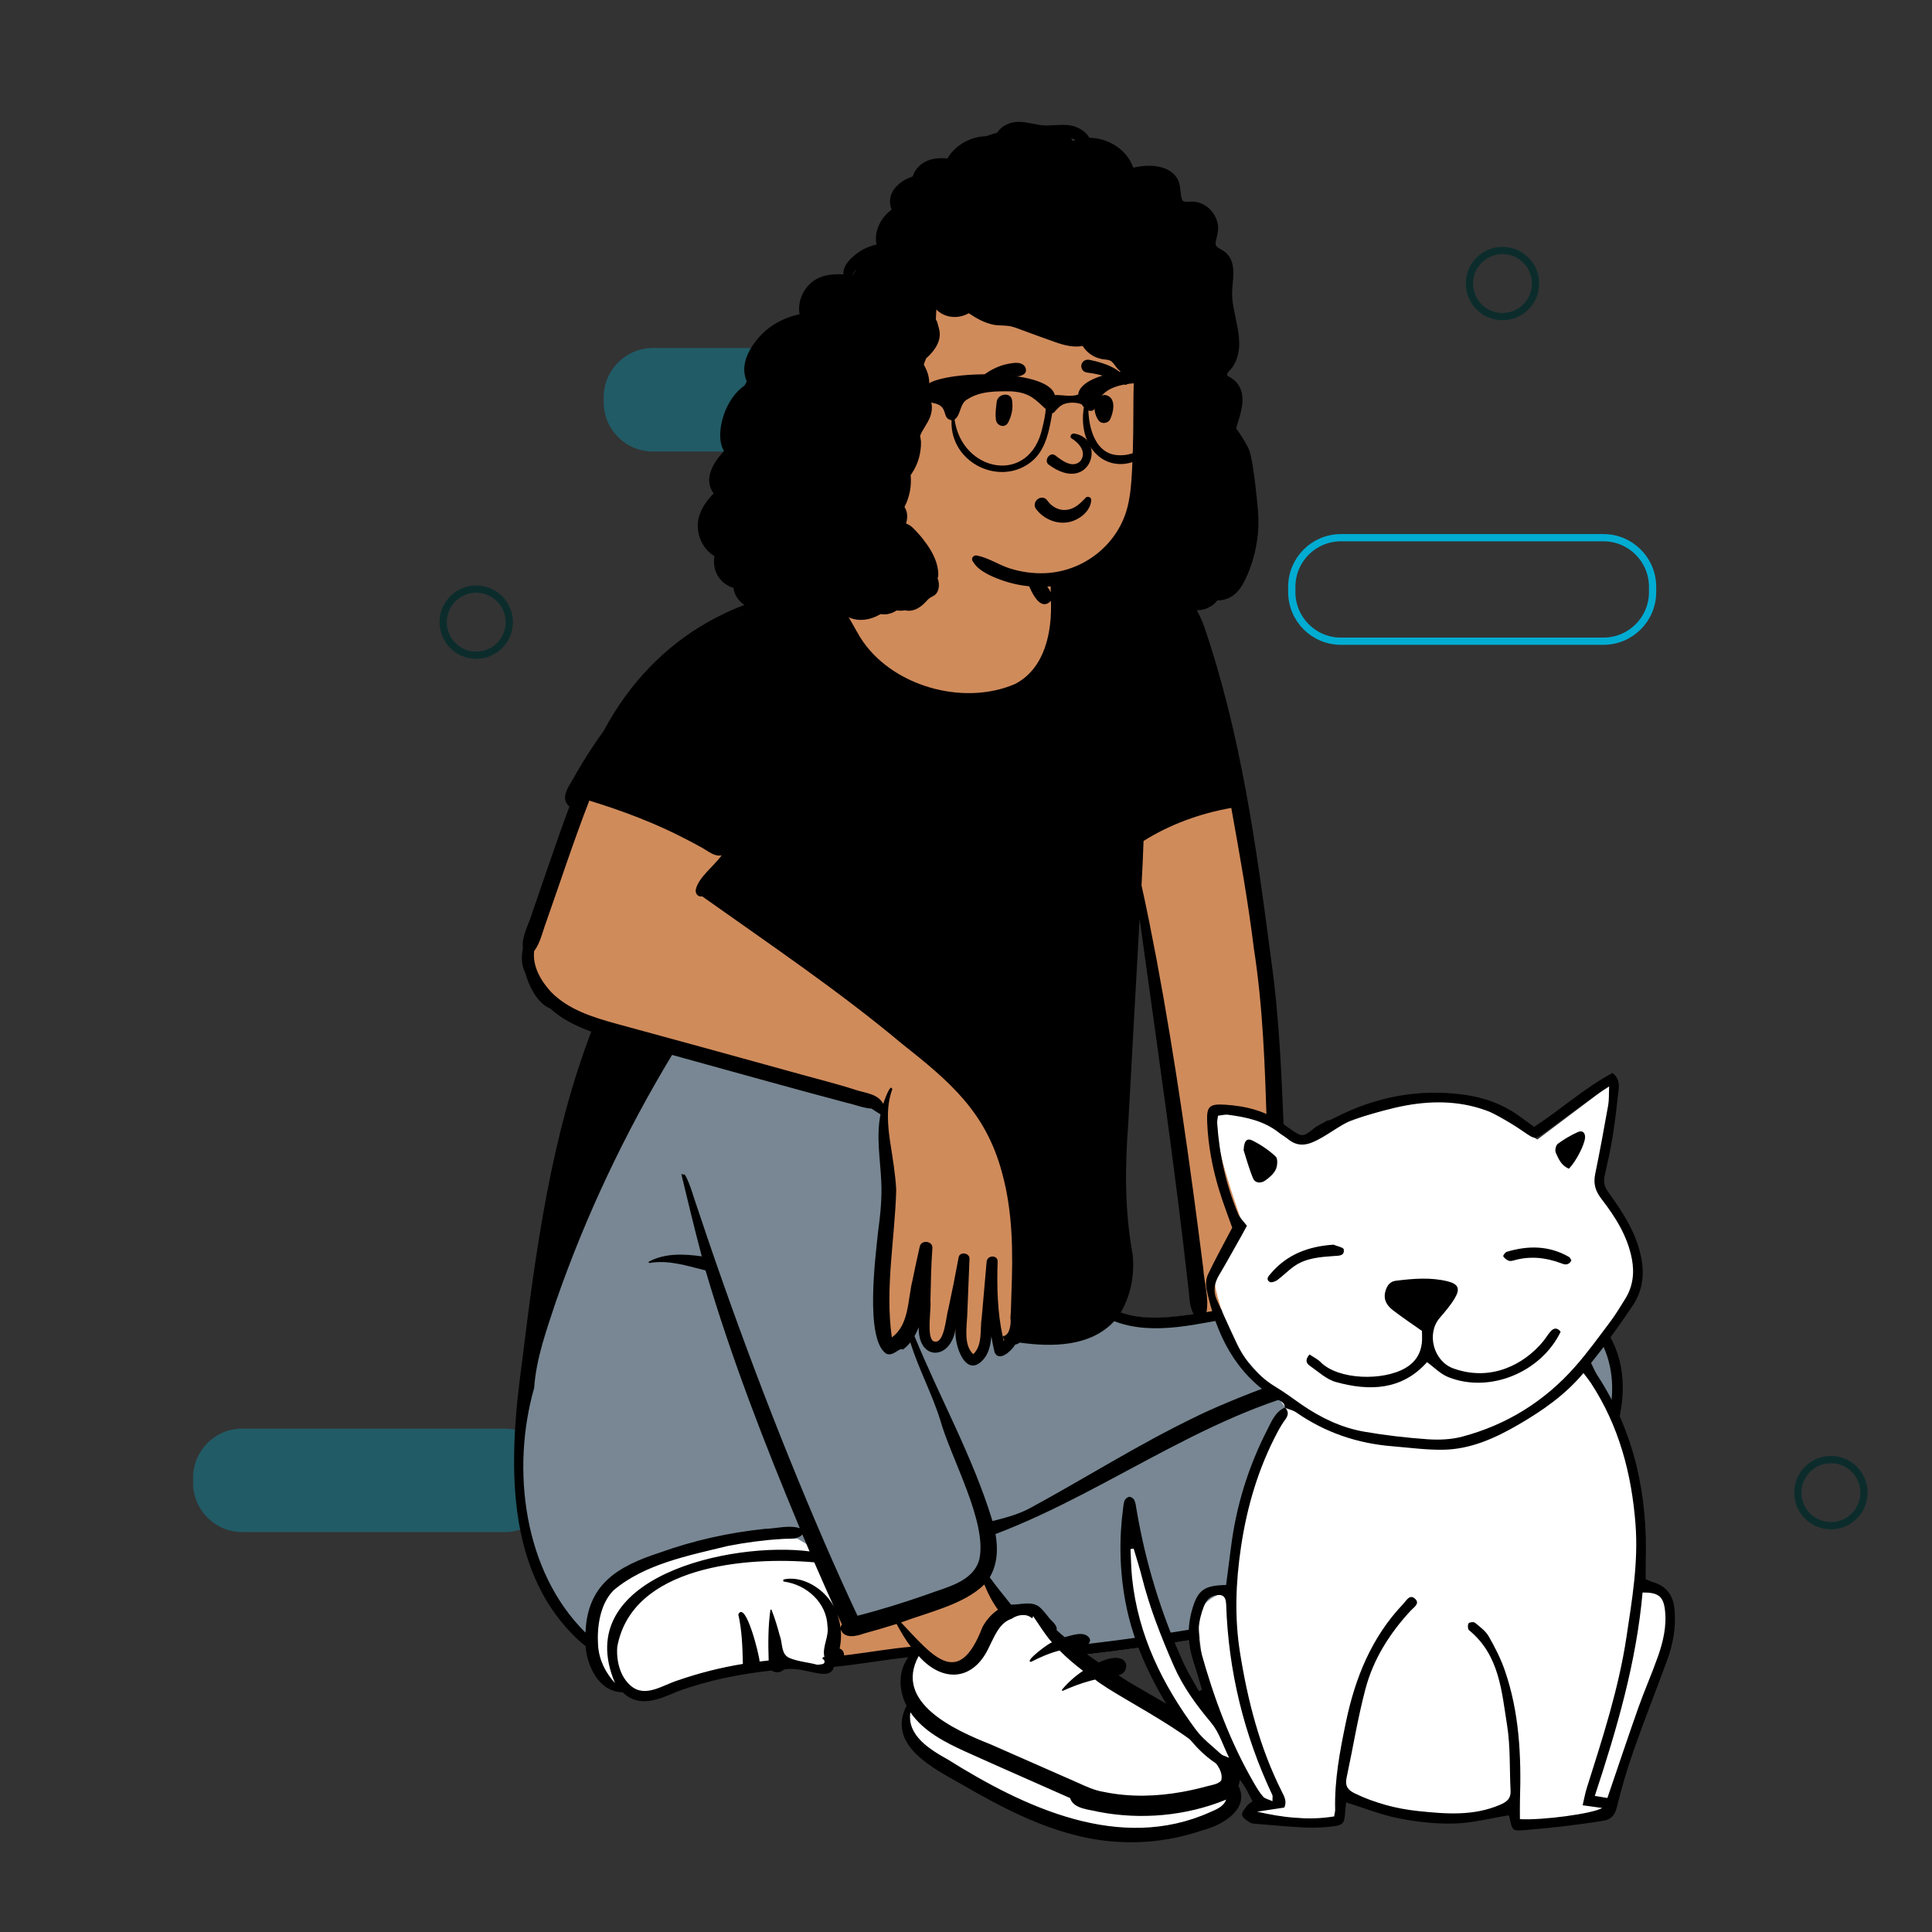 <?xml version="1.0" encoding="utf-8"?>
<!-- Generator: Adobe Illustrator 26.0.1, SVG Export Plug-In . SVG Version: 6.00 Build 0)  -->
<svg version="1.1" id="Source" xmlns="http://www.w3.org/2000/svg" xmlns:xlink="http://www.w3.org/1999/xlink" x="0px" y="0px"
	 width="800px" height="800px" viewBox="0 0 800 800" style="enable-background:new 0 0 800 800;" xml:space="preserve">
<rect x="0" y="0" width="800" height="800" fill="#333333" stroke="none"/>
<style type="text/css">
	.st0{fill:#C3E4EF;}
	.st1{fill:#215B66;}
	.st2{fill:none;stroke:#00ACD2;stroke-width:3;stroke-miterlimit:10;}
	.st3{fill:none;stroke:#0C2C2C;stroke-width:3;stroke-linecap:round;stroke-linejoin:round;stroke-miterlimit:10;}
	.st4{fill-rule:evenodd;clip-rule:evenodd;fill:#FFFFFF;}
	.st5{fill-rule:evenodd;clip-rule:evenodd;}
	.st6{fill:none;stroke:#215B66;stroke-width:3;stroke-miterlimit:10;}
	.st7{fill:#00ACD2;}
	.st8{fill:#FBE2D5;}
	.st9{opacity:0.6;fill:#F9C0A9;}
	.st10{fill:none;stroke:#0C2C2C;stroke-width:6;stroke-linecap:round;stroke-linejoin:round;stroke-miterlimit:10;}
	.st11{fill:#EDB98A;}
	.st12{fill:#294D5B;}
	.st13{opacity:0.5;fill:#34B26A;}
	.st14{fill:#EF8451;}
	.st15{fill:#347462;}
	.st16{fill:none;stroke:#784229;stroke-width:4;stroke-linecap:round;stroke-linejoin:round;stroke-miterlimit:10;}
	.st17{fill:#0C2C2C;}
	.st18{fill:none;stroke:#0C2C2C;stroke-width:4;stroke-linecap:round;stroke-linejoin:round;stroke-miterlimit:10;}
	.st19{fill:#FFFFFF;}
	.st20{fill:#F9CEB9;}
	.st21{fill:#E78F78;}
	.st22{fill:#E7AF9D;}
	.st23{fill:#FDEEE6;}
	.st24{fill:#A67548;}
	.st25{fill:none;stroke:#AEC7C0;stroke-width:4;stroke-linecap:round;stroke-linejoin:round;stroke-miterlimit:10;}
	.st26{fill:#FBCEB9;}
	.st27{fill:#FFFFFF;stroke:#0C2C2C;stroke-width:3;stroke-linecap:round;stroke-linejoin:round;stroke-miterlimit:10;}
	.st28{fill:#34B26A;stroke:#0C2C2C;stroke-width:3;stroke-linecap:round;stroke-linejoin:round;stroke-miterlimit:10;}
	.st29{clip-path:url(#SVGID_00000179603632096491361400000003261678856595760286_);}
	.st30{fill:#FFFFFF;stroke:#0C2C2C;stroke-width:4;stroke-linecap:round;stroke-linejoin:round;stroke-miterlimit:10;}
	
		.st31{clip-path:url(#SVGID_00000179603632096491361400000003261678856595760286_);fill:#FFFFFF;stroke:#0C2C2C;stroke-width:4;stroke-linecap:round;stroke-linejoin:round;stroke-miterlimit:10;}
	.st32{opacity:0.5;fill:#E7AF9D;}
	.st33{fill:none;stroke:#E0E8E2;stroke-miterlimit:10;}
	.st34{fill:#E0E8E2;}
	.st35{fill:#34B26A;}
	.st36{fill:none;stroke:#788793;stroke-width:3;stroke-miterlimit:10;}
	.st37{fill-rule:evenodd;clip-rule:evenodd;fill:#D08B5B;}
	.st38{fill-rule:evenodd;clip-rule:evenodd;fill:#294D5B;}
	.st39{fill-rule:evenodd;clip-rule:evenodd;fill:#C3E4EF;}
	.st40{fill-rule:evenodd;clip-rule:evenodd;fill:#EDB98A;}
	.st41{fill-rule:evenodd;clip-rule:evenodd;fill:#00ACD2;}
	.st42{fill-rule:evenodd;clip-rule:evenodd;fill:#ECDCBF;}
	.st43{fill-rule:evenodd;clip-rule:evenodd;fill:#4F66AF;}
	.st44{fill-rule:evenodd;clip-rule:evenodd;fill:#788793;}
	.st45{fill-rule:evenodd;clip-rule:evenodd;fill:#AE5D29;}
	.st46{fill-rule:evenodd;clip-rule:evenodd;fill:#215B66;}
	.st47{fill-rule:evenodd;clip-rule:evenodd;fill:#E0E8E2;}
	.st48{fill:#788793;}
	.st49{fill:#D8D8D8;stroke:#0C2C2C;stroke-width:4;stroke-linecap:round;stroke-linejoin:round;stroke-miterlimit:10;}
	.st50{fill:#D8D8D8;}
	.st51{fill:none;stroke:#FFFFFF;stroke-width:4;stroke-linecap:round;stroke-linejoin:round;stroke-miterlimit:10;}
	.st52{fill-rule:evenodd;clip-rule:evenodd;fill:#D8D8D8;}
	.st53{fill:#D8D8D8;stroke:#D8D8D8;stroke-width:3;stroke-linecap:round;stroke-linejoin:round;stroke-miterlimit:10;}
	.st54{fill:#0C2C2C;stroke:#0C2C2C;stroke-width:4;stroke-linecap:round;stroke-linejoin:round;stroke-miterlimit:10;}
	.st55{fill:#EF8451;stroke:#EF8451;stroke-width:3;stroke-linecap:round;stroke-linejoin:round;stroke-miterlimit:10;}
	.st56{fill:none;stroke:#34B26A;stroke-width:3;stroke-linecap:round;stroke-linejoin:round;stroke-miterlimit:10;}
	.st57{fill:none;stroke:#FFFFFF;stroke-width:3;stroke-linecap:round;stroke-linejoin:round;stroke-miterlimit:10;}
</style>
<g>
	<path class="st1" d="M209,634.41H100.3c-11.24,0-20.35-9.11-20.35-20.35v-2.16c0-11.24,9.11-20.35,20.35-20.35H209
		c11.24,0,20.35,9.11,20.35,20.35v2.16C229.36,625.29,220.25,634.41,209,634.41z"/>
	<path class="st1" d="M379.03,186.96h-108.7c-11.24,0-20.35-9.11-20.35-20.35v-2.16c0-11.24,9.11-20.35,20.35-20.35h108.7
		c11.24,0,20.35,9.11,20.35,20.35v2.16C399.38,177.85,390.27,186.96,379.03,186.96z"/>
	<path class="st2" d="M663.95,265.51h-108.7c-11.24,0-20.35-9.11-20.35-20.35V243c0-11.24,9.11-20.35,20.35-20.35h108.7
		c11.24,0,20.35,9.11,20.35,20.35v2.16C684.31,256.4,675.19,265.51,663.95,265.51z"/>
	<circle class="st3" cx="197.19" cy="257.62" r="13.69"/>
	<circle class="st3" cx="622.15" cy="117.41" r="13.69"/>
	<circle class="st3" cx="758.14" cy="618.07" r="13.69"/>
</g>
<g id="Master_x2F_Character_x2F_Sitting_00000113344864895836860010000015868010013441076412_">
	<g id="Sitting_00000176035723480305459960000018133100516853458590_" transform="translate(-81, 637) scale(1 1)">
		<g id="Sitting_x2F_One_Leg_Up_1_00000015344959768190892520000017115145697988619160_">
			<path id="Skin_00000007402954414798293390000011304304520488492191_" class="st37" d="M547.93-119.23
				c0.79,8.22-0.82,16.07-4.66,22.7l-1.25,2.16l2.38,0.83c4.32,1.51,9.13,2.25,14.7,2.25c5.73,0,11.69-0.8,16.48-1.44l3.07-0.41
				l-1.51-2.66c-1.21-2.14-1.44-4.73-1.67-7.48c-0.06-0.74-0.13-1.5-0.22-2.25c-4.54-40.55-10.27-81.63-15.82-121.36
				c-1.46-10.45-2.97-21.26-4.43-31.9l-4.2,0.16c-1.13,19.68-2.23,39.7-3.29,59.05c-0.47,8.51-0.93,17.02-1.4,25.53
				C544.43-152.53,545.01-135.11,547.93-119.23 M549.64,123.94c-6.17,0-12.35-0.64-18.36-1.91c-18.83-3.95-35.94-13.28-50.5-21.71
				c-0.74-0.42-1.5-0.84-2.27-1.28c-5.7-3.19-12.79-7.16-17.24-12c-4.88-5.31-5.72-10.6-2.64-16.65l0.49-0.96l-0.51-0.95
				c-3.18-5.93-2.95-13.26,0.58-17.83l2.96-3.84l-4.87,0.52c-4.91,0.52-9.86,1.23-14.64,1.91c-5.31,0.76-10.8,1.54-16.21,2.06
				l-1.5,0.15l-0.35,1.45c-0.19,0.81-0.43,1.3-2.1,1.3c-1.45,0-3.39-0.42-5.45-0.87c-2.55-0.56-5.45-1.19-8.24-1.19
				c-1.23,0-2.33,0.12-3.38,0.36l-0.61,0.14l-0.43,0.44c-0.28,0.28-0.75,0.46-1.23,0.46c-0.36,0-0.7-0.1-0.93-0.28l-0.68-0.53
				l-0.87,0.09c-15.07,1.66-28.07,4.56-39.73,8.88l-0.05,0.02l-0.25,0.11c-4.22,1.82-8.58,3.7-12.55,3.7c-2.9,0-5.26-0.99-7.42-3.11
				l-0.61-0.6l-0.86-0.01c-8.73-0.08-12.72-10.26-13.27-17.09l-0.07-0.86l-0.67-0.56c-15.22-12.77-24.2-30.31-27.46-53.62
				c-2.97-21.23-0.69-43.62,1.93-62.72c6.07-49.49,12.41-93.86,28.5-135.94l0.75-1.97l-2-0.72c-6.95-2.5-12.27-5.48-16.25-9.11
				l-0.28-0.25l-0.35-0.14c-5.7-2.34-8.5-10.99-9.22-13.59l-0.06-0.21l-0.1-0.19c-1.16-2.23-1.43-5.34-0.74-8.52l0.07-0.34
				l-0.04-0.35c-0.38-3.02,0.87-6.18,2.19-9.52c0.6-1.53,1.23-3.11,1.68-4.68c1.57-4.49,3.13-9.07,4.64-13.49
				c3.4-9.92,6.91-20.19,10.65-30.17l0.51-1.37l-1.13-0.94c-1.92-1.61-1.28-3.5,1.49-8.02c0.66-1.07,1.28-2.08,1.75-3.07
				c3.56-6.14,7.37-12.04,11.33-17.53l0.08-0.11l0.07-0.12c20.33-37.97,56.4-58.88,101.55-58.88l0.92,0l0.51-0.31
				c8.46-5.09,14.5-13.82,18.47-26.69l0.13-0.41l-0.05-0.43c-0.14-1.19-0.28-2.74-0.23-4.25c0.13-3.82,1.63-7.23,4.11-9.36
				c4.71-4.03,11.86-4.37,18.79-4.37h0.99c8.85,0.03,15.1,1.56,19.66,4.84c5.3,3.8,8.24,9.95,8.96,18.77
				c0.22,2.64,0.21,5.38,0.2,8.03l0,0.74l0.09,0.29c0.64,2.1,1.38,4.11,2.21,5.99l0.86,1.93l1.95-0.87
				c1.26-0.56,2.86-0.85,4.89-0.89c0.58-0.01,1.16-0.02,1.73-0.02c4.71,0,9.75,0.43,14.62,0.85c3.67,0.31,7.47,0.64,11.14,0.78
				l0.05,0c0,0,0.51,0,0.73,0c8.93,0,15.4,1.4,20.37,4.42c5.35,3.25,9.2,8.46,12.1,16.4c15.6,45.51,22.01,94.53,27.67,137.78
				c3.21,22.62,4.18,45.8,5.13,68.23c1,23.67,2.03,48.14,5.67,72.06l0.29,1.89l1.94-0.13c8.52-0.55,17.74-1.74,27.49-2.99
				c14.82-1.91,30.14-3.88,44.95-3.88c20.71,0,36.42,4.08,48,12.46c8.08,7.61,12.26,17.92,12.08,29.81
				c-0.24,16.8-9.13,35.38-22.64,47.33l-0.05,0.05c-17.08,16.14-48.26,30.13-92.66,41.6c-40.84,10.54-83.08,16.27-104.62,18.75
				l-5.33,0.61l4.33,3.13c1.75,1.27,3.35,2.38,4.89,3.41l0.99,0.66l1.09-0.5c3.1-1.42,5.06-1.72,6.17-1.72
				c0.98,0,2.16,0.21,2.23,1.23c0.04,0.66-0.43,1.65-1.43,1.78l-5.3,0.66l4.33,3.09c2.89,2.06,7.2,4.55,12.2,7.42
				c16.34,9.41,41.03,23.64,36.78,36.13l-0.28,0.82l0.39,0.77c1.14,2.24,1.24,4.31,0.3,6.35c-2.02,4.36-8.32,7.67-13.68,9.02
				l-0.09,0.02l-0.09,0.03C569.4,122.29,559.61,123.94,549.64,123.94"/>
			<path id="Shoes_00000156586483976217022180000016270406383022904508_" class="st4" d="M507.57,30.12
				c0.17-0.26,0.31-0.62,0.39-0.94c1.13,1.61,19.21,17.45,37.09,30.9c16.61,12.49,35.66,21.93,43.05,32.34
				c2.81,3.96,4.24,15.56,3.7,17.51c-0.81,1.02-5.64,3.82-14.5,8.41c-3,0.81-27.11,7.35-37.82,5.13
				c-3.94-0.6-32.35-9.69-35.94-11.32l-30.53-17.71c-0.67-0.29-1.33-0.58-1.99-0.87l-0.89-0.36c-6.81-2.73-15.49-8.5-13.72-16.82
				c2.09-8.56-1.66-10.44-0.8-16.08c0.74-4.88,2.37-9.85,4.96-14.59c10.02,11.27,22.74,10.29,29.14-3.72l0.15-0.29l0.14-0.29
				c2.09-4.18,4.08-9.49,9.04-11.13C501.79,28.44,505.29,28.05,507.57,30.12z M416.01-1.32l0.62,1.42
				c3.01,6.9,9.41,21.22,11.96,26.88c-0.57-1.05-1.21-2.05-1.94-3c-2.13-2.77,0.37,5.61,0.39,14.36c0.02,8.12-2.49,16.55-3.07,16.69
				c-0.71,0.17-10.62-4.7-19.92-3.22c-7.5,1.19-18.88,2.54-30.18,5.63c-9.19,2.51-18.32,6.76-25.29,8.21
				c-5.66,1.17-6.77-4.96-10.47-4.58c-3.33,0.34-3.87,0.26-4.69-0.43c-4.63-3.83-9-18.94-8.56-24.62
				C328.69,5.9,387.96-3.8,416.01-1.32z"/>
			<path id="Pants_00000134248813794574434310000017075413939877660304_" class="st44" d="M357.74-201.58l1.93,0.53l85.34,23.88
				c0.55,0.36,0.95,0.62,1.34,0.85l0.28,0.17l1.62,0.96l-0.38,1.84c-0.84,4.14-0.97,8.4-0.59,14.34l0.02,0.33l0.05,0.67l0.07,0.92
				l0.02,0.31l0.46,5.67l0.09,1.14c0.07,0.92,0.12,1.69,0.16,2.49l0.01,0.19l0.07,1.3l0.02,0.56c0.23,5.67-0.17,11.2-1.2,19.21
				l-0.05,0.4l-0.15,1.11l-0.1,0.97l-0.43,3.97l-0.15,1.42c-0.97,9.36-1.45,16.71-1.32,23.56l0.01,0.34
				c0.19,8.99,1.57,15.08,3.86,17.17l0.07,0.06l0.06,0.05l0.01,0c0.23,0.01,0.6-0.13,1.31-0.56l0.3-0.19
				c0.19-0.12,0.54-0.34,0.7-0.44l0.18-0.11c0.33-0.2,0.62-0.35,0.93-0.48c0.47-0.2,0.95-0.33,1.43-0.37l0.14-0.01l0.02,0l0.13-0.11
				c0.43-0.39,0.84-0.81,1.22-1.27l0.16-0.2l0.14-0.18l0.92-1.22l0.63-1.09c0.48-0.83,0.92-1.72,1.31-2.65l0.14-0.35l0.13-0.32
				l5.47-14.18l-0.38,15.19c-0.13,5.16,1.8,7.83,4.18,7.86c2.5,0.03,5.06-2.72,5.8-7.6l0.02-0.17l5.23,0.66
				c-0.34,3.06,0.75,7.89,2.5,10.62c0.76,1.18,1.48,1.74,1.99,1.78c0.62,0.05,1.59-0.53,2.9-2.21l0,0l-0.03,0.03l0.06-0.08
				c1.14-1.63,1.77-3.82,2.1-6.93l0.02-0.22l0.02-0.22l1.83-19.28l3.39,19.06c0.33,1.87,0.71,3.75,1.12,5.63l0.08,0.35l0.06-0.02
				c0.12-0.05,0.28-0.12,0.47-0.23l0.08-0.05l0.08-0.05c1.13-0.69,2.47-2.08,3-2.98l0.05-0.09l0.61-1.1l1.24-0.22
				c0.22-0.04,0.45-0.14,0.61-0.26l0.06-0.04l0.89-0.73l1.14,0.16c16.61,2.31,28.85,0.36,36.63-7.79l0.23-0.25l1.21-1.31l1.66,0.64
				c7.4,2.84,106.78-9.69,115.07-10.46l1.84-0.17l1.54-0.14c13.01-1.14,24.72-0.97,35.97-0.84l0.72,0.01l1.01,0.06l0.93,0.06
				c9.45,0.63,16.91,1.78,23.67,4c8.47,2.78,15.16,7.1,19.9,13.37l0.21,0.28l0.23,0.35c6.21,9.59,8.09,21.17,5.93,33.28
				c-1.96,10.97-7.18,21.9-14.48,30.69l-0.23,0.28l-0.42,0.53c-15.46,19.06-47.28,34.39-91.49,46.58l-1.34,0.37l-1.38,0.37
				c-32.76,8.84-69.56,15.32-105.6,19.67l-1.13,0.14l-2.23,0.26l-7.44,0.87l4.73-4.82l-0.02-0.01c-0.33-0.11-3.03,0.37-8.1,1.42
				l-1.63-1.35c-0.93-0.78-1.63-1.38-2.3-1.98l-0.31-0.28l-1.25-1.15l0.23-1.41c0-0.02-0.01-0.06-0.06-0.15l-0.02-0.04
				c-3.67-4.29-5.65-6.56-5.93-6.81l-0.07-0.06l-0.1-0.09l-0.04-0.03c-0.66-0.49-4.45-0.62-11.37-0.38
				c-4.77-8.1-7.47-12.57-8.09-13.43l-0.23-0.31l-2.34-0.02l0.89-1.49c1.29-2.17,2.09-4.61,2.42-7.29l0.03-0.28l0.02-0.18l-0.15,0.1
				c-0.99,0.67-1.57,1.34-1.77,1.98l-0.02,0.08l-0.01,0.06l-0.01,0.07l-0.08,0.28c-1.08,3.8-3.37,6.78-6.73,9.14
				c-2.38,1.67-36.53,13.58-44.98,15.73l-0.59,0.15l-2.11,0.53l-1.51-3.21c-2.32-4.97-5.33-11.6-9.03-19.91l-1.82-4.1l-1.87-4.23
				l-8.9-5.22l-6.11,0.1c-1.29,0.02-2.48,0.04-3.57,0.07l-0.53,0.01l-3.37,0.07l-0.61,0.06c-14.1,1.51-27.83,4.57-40.85,9.14
				l-0.66,0.23l-0.69,0.25l-0.37,0.12l-0.65,0.22c-9.2,3.05-15.34,6.17-19.74,10.31c-5.12,4.81-7.84,11.09-8.21,19.81l-0.01,0.28
				l-0.21,6.01l-4.28-4.22c-12.73-12.58-21.07-29.65-24.63-49.1c-3.27-17.86-2.32-37.03,2.52-54.29l0.07-0.26l0.01-0.17
				c0.36-4.83,1.24-9.76,2.62-15.16l0.13-0.51l0.13-0.51c0.99-3.75,1.97-6.96,3.74-12.31l0.2-0.59l2.34-7.03
				c12.15-34.97,28.17-69.02,47.7-101.53l0.59-0.98L357.74-201.58z"/>
			<path id="Ink_00000034805092530935794410000005826784231585383324_" class="st5" d="M531.71,43.68c0.64-0.66,0.91-1.51,0.31-2.52
				c-2.33-2.97-7.15-0.94-10.15-0.25c-1.13-0.94-2.26-1.89-3.34-2.89c0.38-2.34-2.43-3.89-3.59-5.69c-1.13-1.33-2.2-2.83-3.56-3.95
				c-3.31-2.58-7.9-0.84-11.74-0.95c-2.96-3.76-6.01-7.41-8.82-11.3c3.24-5.45,3.47-11.84,2.4-17.91
				c49.76-18.88,92.83-54.63,146.64-62.89c1.85-0.31,2.89-2.56,2.43-4.21c-3.75-8.96-57.7,14.16-65.76,18.34
				c-23.78,11.39-46.06,25.58-69.17,38.11c-4.82,2.56-10.12,3.94-15.39,5.27c-8.1-26.58-21.8-50.95-32.3-76.57
				c0.68-1.18,1.26-2.42,1.76-3.7c-0.35,14.09,13.36,13.9,15.25,0.53c-0.78,6.97,4.49,21.9,12.1,12.1c1.78-2.46,2.42-5.61,2.72-8.79
				c0.39,2.2,0.83,4.38,1.33,6.56c1.95,4.32,7.28-0.93,8.52-3.18c0.71-0.13,1.38-0.45,1.87-0.85c13.45,1.87,29.29,1.76,39.16-8.86
				c16.74,6.42,35.27,0.67,52.2-1.9c34.45-3.96,69.04-10,103.8-9.54c15.52,0.9,33.83,3.41,43.64,16.65
				c12.59,19.09,5.47,44.87-8.42,61.39C700.18,18.98,585.49,37.38,531.71,43.68 M532.65,58.92c0.61-0.16,1.22-0.31,1.83-0.45
				c9.75,8.12,55.68,29.2,52.19,41.8c-1.23,1.57-4.19,1.92-6.06,2.43c-3.25,0.88-6.54,1.64-9.86,2.25
				c-10.72,1.95-21.83,2.29-32.54,0.07c-3.94-0.6-7.5-2.28-11.09-3.91c-11.6-5.1-24.37-10.74-35.91-15.8
				c-14.66-5.81-40.37-17.27-29.8-36.59c10.02,11.27,22.74,10.29,29.14-3.72c2.21-4.25,4.14-9.98,9.33-11.7
				c2.74-1.85,6.24-2.24,8.52-0.17c0.17-0.26,0.31-0.62,0.39-0.94c2.58,3.67,4.8,7.53,7.82,10.89c-1.04,0.06-11.84,8.05-8.65,8.05
				c3.83-1.98,7.65-3.62,11.79-4.69c3,3.02,6.3,5.83,9.72,8.42c-3.32,2.19-6.3,4.88-8.7,7.79c-0.21,0.26,0.05,0.59,0.36,0.45
				C524.87,61.44,528.7,59.98,532.65,58.92 M582.09,113.37c-37.3,16.76-76.8-1.9-108.61-21.79c-7.34-4.1-17-9.91-15.51-19.56
				c5.41,7.91,14.32,12.42,22.88,16.32c14.38,6.5,28.85,12.79,43.26,19.21c1.36,4.52,7.87,4.69,11.8,5.69
				c17.51,3.4,36.33,1.71,52.81-5.06C587.77,111,584.65,112.29,582.09,113.37 M433.26,48.13c-0.92,0.12-1.84,0.22-2.76,0.33
				c0.1-1.22-0.64-2.44-1.82-2.82c0.53-2.59,0.73-5.26,0.44-7.88c1.54,3.98,6.52,2.77,9.68,1.63c4.51-1.23,9-2.55,13.46-3.95
				c1.76,3.27,3.62,6.49,5.91,9.45C449.82,45.62,441.56,47.09,433.26,48.13 M429.59,35.6c-0.22,0.47-0.54,0.96-0.55,1.53
				c-0.23-1.94-0.66-3.85-1.33-5.68C428.34,32.83,428.96,34.22,429.59,35.6 M424.32,25.22c-4.1-5.35-11.68-9.72-18.69-8.23
				c-0.45,0.1-0.46,0.82,0,0.91c9.41,1.28,17.68,8.75,18.01,18.4c0.74,4.37-2.3,8.66-1.27,12.85c-0.2,0.01-0.41,0.02-0.61,0.04
				c-0.07,0.28-0.14,0.53-0.23,0.75c1.02,0.17,1.32,1.81,0.12,2.1c-0.71,0.17-1.45,0.26-2.21,0.3c-3.84-1.04-7.89-1.28-11.56-2.81
				c-3.63-1.6-2.72-6.11-4-9.24c-0.94-3.6-2.02-7.19-3.38-10.64c-0.1-0.28-0.47-0.21-0.51,0.07c-0.96,6.89-0.93,13.9-0.7,20.85
				c-1.26,0.13-2.51,0.27-3.77,0.43c0.08-1.94-5.74-25.59-8.81-19.52c1.54,6.67,1.73,13.64,1.9,20.51
				c-9.11,1.5-18.08,3.74-26.82,6.78c-6.15,1.86-13.47,7.38-19.45,2.39c-4.63-3.83-6.18-10.5-5.75-16.18
				c6.02-33.61,53.53-37.53,81.58-35.05c2.65,6.11,5.35,12.21,8.08,18.28C425.7,27.17,425.05,26.17,424.32,25.22 M328.65,44.33
				c-0.51-7.63,0.77-17.13,6.42-22.82c12.94-10.94,31.06-14.38,47.23-18.34c7.53-1.49,15.17-2.47,22.83-2.97
				c2.72-0.21,6.17,0.4,8.1-1.82c0.99,2.34,1.99,4.68,2.99,7.02c-32.19-4.22-99.35,10.43-80.55,54.53
				C331.7,55.62,329.06,50.36,328.65,44.33 M488.59,19.1c1.48,3.7,3.29,7.23,5.66,10.45c-2.69,1.76-4.89,4.36-6.43,7.16
				c-9.92,25.96-20.53,12.05-33.71-1.88C465.26,30.62,480.03,27.47,488.59,19.1 M323.45,39.05c-25.8-25.49-30.81-67.94-21.27-101.32
				c0.85-12.38,5.18-24.17,9.05-35.89c12.35-35.54,28.58-69.74,48.06-102.02c24.16,6.64,48.28,13.45,72.49,19.87
				c3.33,0.72,6.67,2.16,10.1,2.36c1.22,0.78,2.45,1.64,3.73,2.39c-1.85,9.08-0.14,18.36,0.29,27.5c0.39,7.19-0.38,14.24-1.34,21.36
				c-1.07,10.36-5.45,44.04,3.34,50.2c2.98,1.44,5.64-2.82,6.93-1.65c1.16-0.81,2.24-1.86,3.12-3.02
				c3.4,10.98,8.94,21.16,12.37,32.15c4.56,16.15,19.53,42.29,16.21,57.69c-2.57,9.51-13.82,11.56-21.94,14.67
				c-9.38,3.26-18.87,6.26-28.51,8.7c-4.71-9.99-9.21-20.08-13.62-30.2c-20.18-46.7-38.05-94.38-54.03-142.63
				c-0.3-1.07-3.97-12.67-4.64-9.44c-0.06-0.33-0.47-1.19-0.63-0.46c2.71,11.33,5.46,22.65,8.43,33.92
				c-7.3-1.02-15.16-1.42-21.84,2.16c-0.34,0.18-0.09,0.64,0.25,0.58c7.92-1.37,15.55,1.22,23.15,3.08
				c10.68,36.35,24.45,71.77,39.04,106.75c-4.51-1.44-9.75,0.15-14.45,0.27c-14.83,1.53-29.48,4.78-43.49,9.82
				C336.61,11.62,324.16,19.07,323.45,39.05 M309.24-226.19c-4.33-4.67-7.74-10.63-7.08-16.95c2.6-3.47,3.47-8,4.98-12.02
				c5.93-16.79,11.43-33.72,17.88-50.33c13.72,4.22,27.23,9.28,39.96,15.93c2.34,1.2,4.66,2.44,6.95,3.72
				c2.4,1.34,5.02,3.68,7.89,3.01c-3.15,4.45-9.62,9.09-10.72,14.23c-0.24,1.63,0.92,3.14,2.69,2.78
				c27.76,19.72,56.42,39.02,82.65,60.98c19.65,15.55,34.73,28.17,41.47,53.4c4.54,16.35,4.56,33.43,3.89,50.24
				c-0.13,3.27-0.13,6.61-0.4,9.9c0.39,2.46-0.36,7.47-3.12,7.56c0.06,0.6,0.26,1.15,0.57,1.63c-0.09,0.12-0.18,0.23-0.27,0.34
				c-0.14-0.67-0.27-1.34-0.4-2.01c-2.15-9.54-2.44-20.6-2.08-30.76c0.15-2.91-4.31-2.84-4.56,0c-0.67,7.68-1.34,15.35-2.02,23.03
				c-0.81,4.97,0.46,11.48-3.51,15.26c-4.04-3.74-2.71-11.1-2.51-15.92c0.32-7.86,0.66-15.72,0.95-23.59
				c0.09-2.49-4.04-3.13-4.5-0.6c-1.33,7.22-2.76,14.42-4.31,21.6c-0.93,2.78-1.57,15.23-6.23,13.07
				c-2.78-1.9-0.77-13.01-1.14-16.69c0.17-7.28,0.27-14.56,0.81-21.83c0.22-2.93-4.56-3.56-5.21-0.69c-1.06,4.63-2.08,9.27-3,13.93
				c-2.02,7.86-1.29,18.52-8.59,23.75c-2.86-20.43,1.26-40.71,1.83-61.06c-0.34-6.59-1.48-13.12-2.48-19.64
				c-1.1-7.2-1.75-15.05,0.84-22c-0.71-3.11-3.49,5.31-3.75,6.01c-2.09-4.12-7.19-4.44-11.22-5.73c-8.96-2.9-18.14-5.09-27.21-7.67
				c-24.04-6.68-48.12-13.25-72.19-19.81C326.5-215.77,316.38-218.92,309.24-226.19 M550.01-117.54
				c-3.32-17.98-3.23-36.2-1.81-54.38c1.56-28.2,3.07-56.4,4.69-84.59c7.03,51.03,14.52,101.99,20.24,153.18
				c0.41,3.56,0.35,7.33,2.14,10.51c-9.94,1.33-20.53,2.67-30.19-0.71C549.33-100.86,550.83-109.2,550.01-117.54 M600.21-244.2
				c7.51,48.36,3.23,97.57,10.51,145.88c-10.11,1.13-20.14,2.81-30.14,4.65c1.09-5.97-0.98-12.13-1.34-18.14
				c-5.43-42.86-11.43-85.7-19.38-128.18c-1.95-10.17-3.92-20.29-6.18-30.41c0.34-6.12,0.64-12.25,0.84-18.37
				c11.03-6.93,23.47-11.42,36.33-13.69C594.33-283.09,597.8-263.74,600.21-244.2 M513.26-396.18c-0.44-0.75-0.86-1.52-1.26-2.3
				c1.36,0.05,2.68,0.1,4.02,0.32c-0.06,2.15,0.06,4.32,0.08,6.49C515.43-393.25,514.13-394.7,513.26-396.18 M740.12-93.11
				c-32.08-23.33-84.78-8.47-121.94-6.07c-7.09-46.46-4.19-93.68-10.8-140.22c-6.08-46.49-12.5-93.64-27.77-138.18
				c-6.3-17.22-17.21-22.34-35.17-22.2c-9.11-0.36-18.75-1.82-27.6-1.61c-1.94,0.03-3.97,0.29-5.72,1.07
				c-2.46-5.55-3.8-11.51-4.48-17.52c-0.04-0.38-0.53-0.45-0.67-0.09c-2.08,5.23-2.3,10.94-1.17,16.41
				c0.82,3.92,5.7,19.36,11.37,13.32c0.45,12.67-2.33,27.79-14.74,34.37c-21.68,9.45-51.65,0.85-64.21-19.22
				c-2.43-4.01-4.52-8.28-7.21-12.13c18.73-5.3,29.24-27.74,24.83-44.83c-2.73,13.29-7.7,28.14-20.08,35.58
				c-45.08-0.1-82.57,20.43-103.74,59.98c-4.14,5.74-7.98,11.71-11.49,17.78c-1.89,4.06-7.42,9.71-2.73,13.63
				c-5.43,14.48-10.24,29.16-15.33,43.75c-1.4,4.86-4.59,9.96-3.95,15.08c-0.69,3.15-0.66,6.88,0.92,9.9
				c1.5,5.4,4.86,12.66,10.44,14.95c4.73,4.32,10.72,7.3,16.96,9.54c-16.64,43.5-22.98,90.41-28.62,136.37
				c-5.53,40.21-8.38,89.12,26.25,118.18c0.67,8.31,5.6,18.91,15.36,19c6.75,6.63,14.99,2.99,22.51-0.25
				c12.69-4.7,26-7.31,39.22-8.76c1.42,1.11,3.73,0.93,4.99-0.37c8.01-1.85,19.11,5.63,20.73-1.14c10.33-1,20.55-2.88,30.87-3.98
				c-4.35,5.64-4.04,13.96-0.76,20.06c-8.34,16.41,11.09,25.91,22.97,32.65c16.04,9.29,32.79,18.1,51.13,21.95
				c16.13,3.39,33.02,2.36,48.58-3.06c8.18-2.06,19.6-8.8,14.74-18.31c6.15-18.09-37.04-36.84-49.74-45.89
				c5.19-0.65,5.38-11.43-8.12-5.23c-1.63-1.09-3.24-2.22-4.82-3.37c54.63-6.28,158.96-23.56,198.5-60.9
				C751.33-32.04,763.87-70.89,740.12-93.11"/>
		</g>
	</g>
	
		<g id="Head_00000073705414893973277480000007084765312576857220_" transform="translate(345, 180) scale(0.998 1)">
		<g id="Head_x2F_Long_Curly_00000079447046482536764220000013006914524955393925_">
			<path id="Skin_00000067236344615785737590000004771703215082732454_" class="st37" d="M103.33-63.17
				C80.19-81.97,43.11-88.08,18.34-69.1C-0.9-51.3-8.87-0.7-5.46,24.73c0.95,16.31,13.41,34.79,31.7,29.64
				c3.11-0.31,6.12-1.5,9.26-1.75c3.75-0.43,7.53-0.44,11.27,0.09c8.15,1.15,15.38,5.48,23.3,7.51c14.68,3.76,31.07,1.23,43.71-7.23
				C155.54,25.52,136.61-36.59,103.33-63.17L103.33-63.17z"/>
			<path id="Ink_00000103245220301429238830000006801249403000729480_" class="st5" d="M100.25,60.67c0.43-0.15,0.86-0.3,1.28-0.46
				c0.03,0.1,0.07,0.19,0.13,0.28c0.06,0.15,0.12,0.29,0.19,0.44C101.31,60.93,100.78,60.84,100.25,60.67 M99.39-121.58
				c-0.19-0.43-0.41-0.83-0.65-1.23c0.6,0.19,1.2,0.46,1.74,0.81C100.11-121.88,99.75-121.74,99.39-121.58 M7.99-65.94
				c-0.02,0-0.05-0.01-0.07-0.01c0.31-0.84,0.87-1.62,1.49-2.19c0.11-0.1,0.23-0.2,0.35-0.29C9.1-67.66,8.51-66.83,7.99-65.94
				 M175.23,21.44c-0.31-2.93-0.7-5.86-1.21-8.76c-0.49-2.78-0.9-5.76-2.32-8.23c-1.41-2.46-2.82-4.85-4.49-7.01
				c0.24-1.1,0.56-2.14,0.83-2.98c1.58-4.82,3.14-10.94-0.15-15.42c-0.76-1.04-1.7-1.83-2.76-2.55c-0.45-0.31-1.21-0.58-1.56-1.01
				c-0.25-0.3-0.16-0.14-0.17-0.28c-0.06-0.8,1.8-2.47,2.24-3.1c0.82-1.16,1.42-2.48,1.89-3.82c1.84-5.31,0.59-11.15-0.52-16.47
				c-0.58-2.82-1.23-5.64-1.44-8.52c-0.2-2.7,0.17-5.34,0.39-8.03c0.21-2.65,0.16-5.39-0.98-7.85c-0.56-1.2-1.4-2.25-2.42-3.07
				c-1-0.81-2.24-1.27-3.22-2.08c-0.97-0.8-0.69-1.88-0.44-2.98c0.35-1.5,0.79-2.99,0.83-4.53c0.08-2.7-1.02-5.33-2.74-7.37
				c-1.77-2.11-4.31-3.53-7.04-3.85c-1.25-0.15-2.48,0.1-3.73,0.01c-1.23-0.08-1.5-0.7-1.73-1.83c-0.53-2.58-0.32-5.13-1.59-7.53
				c-1.13-2.14-3.13-3.59-5.34-4.44c-4.06-1.57-8.77-1.25-13.05-0.32c-2.53-7.43-10.41-12.3-18.17-12.36
				c-1.21-2.05-3.26-3.59-5.6-4.49c-3.87-1.5-7.97-0.62-12-0.62h-0.02c-0.4-0.02-0.81-0.04-1.21-0.03
				c-0.38-0.02-0.76-0.05-1.14-0.09c-4.59-0.54-9.13-2.42-13.67-0.58c-2.03,0.82-3.64,2.08-4.66,3.69c-1.54,0.42-3.05,0.9-4.54,1.45
				c-6.45,0.17-12.84,3.63-16.1,9.23c-4.59-0.52-9.57,0.36-12.61,4.11c-0.79,0.98-1.4,2.12-1.81,3.34c-3.1,1-5.96,2.79-7.84,5.47
				c-1.71,2.45-2.04,5.62-0.88,8.26c-2.76,2-4.92,4.87-5.96,8.25c-0.63,2.06-0.73,4.18-0.32,6.21c-2.83,0.63-5.54,1.79-7.93,3.54
				c-2.51,1.83-5.65,4.74-5.82,8.09c-0.01,0.25,0,0.49,0.02,0.74c-5.53-0.39-11.17,0.55-14.91,4.98c-2.81,3.33-4.03,7.61-3.28,11.52
				c-6.58,1.34-12.81,4.78-17.15,9.87c-3.16,3.7-5.96,8.4-5.79,13.43c0.05,1.52,0.41,3.04,1.02,4.45v0c-0.26,0.5-0.54,1.05-0.8,1.64
				c-4.08,2.85-7.04,7.32-8.71,12.25C-46.72-4.25-47.57,0.94-46.13,5c0.22,0.62,0.5,1.2,0.82,1.74c-0.27,0.29-0.53,0.58-0.78,0.87
				c-2.75,3.21-5.53,7.26-5.34,11.68c0.08,1.78,0.74,3.57,1.82,5.04c-3.8,3.85-6.86,8.71-6.56,14.14c0.26,4.72,2.85,9.52,6.92,11.79
				c-0.68,3.64,0.23,7.48,3.06,10.33c1.41,1.42,3.08,2.36,4.85,2.86c0.39,4.29,4.2,7.74,8.24,8.73c0.75,0.19,1.51,0.3,2.26,0.35
				c3.64,1.78,7.98,1.58,11.69-0.06c1.09,1.39,2.52,2.52,4.18,3.34c0.67,0.33,1.38,0.61,2.12,0.83c5.24,1.55,10.62-0.55,15.2-3.01
				c0.15-0.08,0.42-0.18,0.66-0.28c0.63,0.71,1.79,1.41,2.39,1.75c2.04,1.17,4.54,1.72,6.88,1.56c2.75-0.18,5.17-1.09,7.42-2.38
				c0.33,0.06,0.66,0.09,0.99,0.11c2.11,0.11,3.99-0.56,5.69-1.61c1.12,0.15,2.27,0.13,3.43-0.07c2.56,0.65,5.05-0.38,7.05-2.03
				c0.89-0.73,1.64-1.58,2.44-2.4c0.83-0.85,1.47-1.04,2.44-1.61c2.3-1.35,2.58-4.76,1.58-7.23c0.19-0.43,0.3-0.91,0.3-1.45
				c-0.01-4.67-2.16-8.94-4.8-12.68c-1.18-1.66-2.46-3.29-3.86-4.77c-1.13-1.19-2.72-3.11-4.39-3.59c-0.1-0.07-0.21-0.15-0.31-0.22
				c0.32-1.13,0.51-2.29,0.43-3.47c-0.08-1.21-0.48-2.36-1.1-3.34c2.1-4.07,2.99-8.54,2.56-13.19c1.71-2.42,3-5.1,3.67-8.04
				c0.41-1.82,0.65-3.73,0.62-5.59c-0.01-0.89-0.34-2.02-0.35-2.95c0.05,0.29,0.43-0.8,0.58-1.07c1.7-3.15,3.87-5.6,4.24-9.32
				c0.21-2.17-0.3-4.57-1.6-6.35c0.83-3.29,0.82-6.82-0.49-9.95c-0.35-0.84-0.76-1.66-1.22-2.43c0.21-0.65,0.41-1.32,0.66-1.91
				c0.1-0.24,0.2-0.47,0.3-0.71c0.95-0.84,1.84-1.76,2.59-2.66c1.65-1.99,2.92-4.28,3.07-6.92c0.08-1.32-0.23-2.58-0.62-3.83
				c-0.17-0.57-0.27-1.2-0.47-1.75c-0.11-0.31-0.38-0.62-0.48-0.91c-0.02-0.06-0.04-0.12-0.05-0.16c0.01-0.04,0.02-0.13,0.02-0.3
				c0-1.26,0.17-2.5,0.18-3.71c1.16,1.17,2.55,2.04,4.13,2.55c3.19,1.02,6.52,0.56,9.34-1.02c3.04,2.08,6.46,3.97,10.04,4.72
				c2.13,0.45,4.26,0.26,6.4,0.54c2.12,0.28,4.17,1.2,6.17,1.92c4.45,1.61,8.88,3.26,13.34,4.82c3.6,1.26,7.5,2.27,11.27,1.56
				c1.06,1.63,2.43,3.01,4.2,4.02c1.26,0.72,2.65,1.21,4.08,1.45c1.27,0.21,2.75,0.13,3.78,1c1,0.84,1.63,2.1,2.53,3.05
				c1,1.06,2.24,1.98,3.54,2.65c1.04,0.53,2.1,0.91,3.18,1.16c-0.09,2.4-0.19,4.8-0.21,7.21c-0.05,5.23-0.03,10.46-0.1,15.68
				c-0.07,5.21-0.24,10.42-0.51,15.62c-0.26,4.88-0.63,9.78-1.79,14.55c-3.86,15.81-18.33,27.13-34.53,27.7
				c-4.81,0.17-9.57-0.5-14.17-1.92c-4.76-1.47-9.02-4.49-13.9-5.41c-1.28-0.24-2.48,1.04-1.75,2.28c1.26,2.12,2.79,3.42,4.88,4.69
				c2.19,1.33,4.63,2.32,7.04,3.19c4.43,1.59,9.12,2.51,13.83,2.77c3.59,0.2,7.19-0.05,10.71-0.72c0.25,0.76,0.68,1.49,1.01,2.19
				c0.05,0.1,0.21,0.03,0.18-0.07c-0.05-0.18-0.09-0.33-0.1-0.46c1.18,1.54,3.01,2.61,4.88,3.12c1.32,0.37,2.73,0.48,4.09,0.32
				c0.44-0.05,0.86-0.12,1.27-0.21c1.39,1.21,3.16,2.02,4.94,2.43c-0.31,1.86,0.61,3.88,2.74,4.41c0.89,0.22,1.75,0.23,2.61,0.14
				c0.69,0.32,1.44,0.58,2.23,0.75c1.03,0.23,2.26-0.06,3.04-0.81c0.43,0.3,0.82,0.51,1.22,0.98c1.62,1.96,5.12,0.4,5.27-1.86
				c0.51,0,1.03,0.01,1.55,0.02c0.12,0.06,0.25,0.11,0.37,0.17c2.26,1.05,4.61,1.97,7.11,1.14c0.46-0.15,0.88-0.34,1.27-0.57
				c1.76,0.16,3.5,0.16,5.29-0.42c1.06-0.34,2.05-0.88,2.87-1.59c2.76,0.81,5.67,1.18,8.41,0.17c2.05-0.75,3.71-1.93,4.87-3.49
				c1.78,0.06,3.59-0.37,5.22-1.21c2.79-1.44,4.74-4.18,6.1-6.93c3-6.06,4.77-12.57,5.47-19.29
				C176.9,34.59,175.92,28.01,175.23,21.44"/>
		</g>
	</g>
	<g id="Face_00000093885553691159786890000015956915320752416653_" transform="translate(504, 366) scale(1 1)">
		<g id="Face_x2F_Smile_00000137118629137804131670000006380148827095104647_">
			<path id="Ink_00000003107156363869326590000012479607793699475084_" class="st5" d="M-68.94-150.58
				c-2.37-0.96-4.48-2.57-6.02-4.63c-0.54-0.71-0.68-1.47-0.56-2.16c0.13-0.78,0.59-1.48,1.21-1.95c0.63-0.47,1.41-0.71,2.17-0.59
				c0.66,0.1,1.32,0.46,1.84,1.21l0.11,0.15c0.92,1.24,2.11,2.26,3.47,2.92c1.31,0.63,2.78,0.93,4.3,0.76
				c2.89-0.33,4.89-1.89,7.01-4.02c0.26-0.27,0.53-0.54,0.79-0.83c0.17-0.25,0.4-0.42,0.66-0.5c0.29-0.1,0.61-0.09,0.9,0.01
				c0.29,0.1,0.54,0.29,0.71,0.54c0.16,0.24,0.25,0.53,0.22,0.87c-0.19,2.2-1.35,4.17-2.98,5.71c-1.82,1.71-4.22,2.9-6.49,3.32
				C-64.09-149.31-66.63-149.64-68.94-150.58L-68.94-150.58z M-60.41-184.55c2.66,1.61,6.7,5.38,3.85,9.38
				c-3.36,3.53-8.21-0.52-10.59-2.35c-2.21-1.42-4.7,2.23-2.65,3.89c17.25,12.77,24.25-10.5,10.74-12.82
				C-60.56-186.71-61.11-185.05-60.41-184.55z M-91.32-199.41c0.29-3.64,5.84-4.47,6.39-0.87c0.49,3.23-0.09,6.2-1.54,9.1
				c-1.39,2.78-4.88,1.48-5.15-1.05C-91.97-195.61-91.5-197.14-91.32-199.41z M-49.08-201.02c0.77-1.01,1.89-1.7,3.23-1.31
				c4.18,1.22,2.95,7.16,1.48,10.05c-0.8,1.57-3.38,1.97-4.54,0.59c-1.9-2.25-2.81-6.75-0.39-8.97
				C-49.24-200.79-49.17-200.9-49.08-201.02z M-86.53-215.35l0.66-0.12c2.04-0.35,4.58-0.69,6.03,0.95c0.77,0.87,1.03,2.49,0,3.32
				c-1.81,1.47-3.82,0.9-5.99,1.02c-1.79,0.1-3.51,0.4-5.23,0.89c-3.78,1.08-6.87,3.05-10.1,5.22c-0.42,0.28-0.86-0.26-0.65-0.65
				c1.86-3.65,5.48-6.65,9.1-8.48C-90.78-214.17-88.67-214.98-86.53-215.35z M-52.89-216.99l0.51,0.1
				c5.5,1.15,12.65,3.45,15.25,8.85c0.1,0.76-0.01,0.93-0.09,1.03l-0.03,0.04c-0.07,0.09-0.13,0.22-0.46,0.32
				c-0.09-0.02-0.18-0.05-0.28-0.07c-1.19-0.31-2.14-0.74-3.05-1.19l-0.99-0.49c-1.15-0.56-2.31-1.11-3.54-1.51
				c-2.63-0.86-5.33-1.46-8.07-1.78c-0.59-0.07-1.17-0.27-1.62-0.61c-0.43-0.33-0.76-0.78-0.91-1.38c-0.19-0.78-0.14-1.37,0.28-2.07
				c0.31-0.53,0.76-0.89,1.28-1.1C-54.08-217.06-53.49-217.11-52.89-216.99z"/>
		</g>
	</g>
	
		<g id="Accessories_00000052822363132538313520000016402950291896204987_" transform="translate(392, 421) scale(1 1)">
		<g id="Accessories_x2F_Glasses_3_00000093879191908972563310000015012764480731343496_">
			<path id="Ink_00000111904545283481647040000014460847141452212898_" class="st5" d="M81.25-236.4c-2.37,3.18-6.76,4.2-10.81,3.85
				c-8.74-0.84-11.49-10.76-11.77-18.47c5.86,1.65-0.5-10.02,19.53-11.31c7.06-0.59,5.11,3.68,8.23,6.79
				C86.37-249.01,85.28-241.91,81.25-236.4 M39.64-243.92c-5.16,24.15-33.4,18.41-36.37-3.36c2.74-1.93,2.02-6.71,5.42-8.44
				c5.39-3.45,12.14-3.3,18.26-3.22c7.83,0.54,10.06,3.78,14.08,7.32C40.85-249.25,40.29-246.45,39.64-243.92 M92.44-266.34
				c-0.29-0.05-0.58-0.09-0.87-0.14c-0.23-0.13-0.49-0.23-0.8-0.29c-0.71-0.18-1.41-0.3-2.11-0.36
				c-10.04-2.26-33.26,0.95-34.22,9.51c-3.2,1.07-5.96,0.11-9.67,0.21c-2.82-11.79-51.58-10.12-53.92-3.02c-0.01,0-0.02,0-0.03-0.01
				c-2.25-0.7-5.57-0.53-8.15-0.64c-5.51-0.12-11.02,0.38-16.41,1.54c-10.09,1.6-23.86,3.48-16.84,16.08c0,0,0,0,0,0.01l0,0
				c1.21,1.24,3.26,0.24,3.34-1.44c-2.36-5.97,2.97-6.68,7.07-8.4c10.2-3.66,20.59-4.17,31.13-3.04c0.79,0.93,2,1.75,3.27,2.18
				c7.05,1.17,3.34,6.4,7.79,7.16c-0.82,18.24,21.32,28.19,34.16,16.21c5.12-5.01,6.34-12.43,7.53-19.12
				c0.63-0.14,1.03-0.48,1.26-0.94c1.51-1.51,2.46-2.9,5.45-3.31c2.99-0.41,5.29,0.42,5.6,0.67c0.08,0.16,0.16,0.32,0.26,0.47
				c0.14,0.24,0.32,0.42,0.53,0.57c-2.95,18.16,11.15,29.65,25.38,20.23c6.18-5.82,7.49-14.73,7.75-22.68
				c0.84-0.51,1.37-1.49,1.08-2.72c-0.4-1.7,0.54-3.17,2.03-3.91C95.01-262.47,94.67-265.97,92.44-266.34"/>
		</g>
	</g>
</g>
<g id="Animal_00000083809423665451730730000001453636006177853835_" transform="translate(292, 293) scale(1 1)">
	<g id="Animal_x2F_Smile_Dog">
		<path id="Path-64" class="st4" d="M176.12,339.59c5.31,23.52,9.34,37.5,12.1,41.95c2.75,4.44,9.29,16.3,19.62,35.56v-11.7
			c-2.37-12.39-3.55-21.41-3.55-27.06c0-5.65,3.57-9.63,10.71-11.93h4.62c1.24-32.81,8.08-58.35,20.52-76.64
			c-2.85-4.22-5.27-7.62-7.25-10.2c-9.32-9.4-14.63-16.27-15.93-20.62c-1.95-6.52-6.04-16.59-6.04-22.49
			c0-3.93,4.02-11.09,12.06-21.47c-8.04-22.07-12.06-37.72-12.06-46.96c7.86,0.08,15.19,1.21,21.97,3.38l13.47,7.45
			c27.74-10.66,44.81-15.99,51.21-15.99c9.6,0,15.4-0.79,22.53,2.18c4.76,1.98,12.92,6.58,24.48,13.81l32.08-24.11l-6.35,41.9
			l12.7,22.22c3,9.15,3.96,15.01,2.86,17.58c-1.1,2.57-8.27,14.35-21.52,35.32c10.77,18.2,16.16,28.64,16.16,31.32
			c0,4.02,5.36,21.71,5.36,27.22c0,3.67,0,14.81,0,33.42c6.44,0.08,10.36,1.31,11.77,3.71c2.11,3.59,2.63,16.9,0,24.12
			c-1.75,4.82-9.37,27.25-22.86,67.29l-38.68,4.24l-1.72-7.88c-17.62,4.85-28.54,6.66-32.76,5.45c-4.22-1.21-16.61-5.08-37.15-11.6
			l-2.7,11.6l-36.54-1.82l5.1-3.63l-10.71-18.08c-13.17-6.38-24.5-19.93-33.98-40.64S172.97,356.83,176.12,339.59z"/>
		<g id="Group-14" transform="translate(70, 0)">
			<g id="Group-3_00000168075080085460506540000008399460569427717763_" transform="translate(0, 0.245)">
				<path class="st5" d="M331.38,373.09c-0.52-5.53-3.16-9.45-8.68-11.12c-1.16-0.35-2.25-0.9-3.25-1.3c0-2.66-0.06-5,0.01-7.32
					c0.86-27.66-4.69-53.64-20.03-77.1c-1.04-1.6-1.74-3.41-2.61-5.13c1.94-2.48,3.68-4.54,5.25-6.72
					c4.09-5.7,8.25-11.35,12.11-17.2c4.08-6.18,4.83-13,3.31-20.21c-2.1-9.96-7.5-18.24-13.31-26.26c-1.65-2.27-2.35-4.24-1.78-6.88
					c1.18-5.45,2.47-10.89,3.35-16.39c1.05-6.55,1.8-13.16,2.51-19.76c0.25-2.32-0.05-4.67-2.53-6.67
					c-11.51,6.14-21.25,15.03-32.47,22.32c-1.93-1.39-3.82-2.73-5.68-4.1c-6.96-5.15-14.83-8.04-23.35-9.21
					c-18.77-2.56-36.51,0.87-53.32,9.45c-1.73,0.88-2.66,1.34-3.47,1.3c-0.11,0.09-0.21,0.17-0.33,0.24
					c-1.29,0.78-2.69,1.36-3.95,2.19c-0.17,0.11-0.34,0.19-0.52,0.26c0.02,0.02,0.04,0.04,0.06,0.06
					c-5.28,4.16-5.29,4.17-10.07,0.95c-1.05-0.7-2.07-1.44-3.07-2.2c-7.14-5.47-15.47-7.54-24.2-8.1c-6.69-0.43-7.76,0.71-7.5,7.22
					c0.39,9.58,2.16,18.95,4.94,28.09c1.72,5.64,3.87,11.15,5.44,15.61c-3.66,6.96-7.05,13.06-10.04,19.36
					c-0.84,1.78-0.99,4.25-0.57,6.22c3.96,18.52,11.73,34.69,28.55,45.14c1.46,0.91,3.83,1.25,3.8,3.77
					c0.04-0.02,0.08-0.04,0.12-0.06c0.07,0.08,0.12,0.15,0.19,0.23c1.53,0.57,3.19,0.95,4.49,1.86
					c11.98,8.31,25.27,12.82,39.74,13.99c6.98,0.57,13.98,1.54,20.96,1.44c11.46-0.16,21.67-4.8,31.39-10.46
					c9.81-5.72,19.12-12.13,26.81-21.29c1.21,1.61,2.2,2.8,3.05,4.08c11.65,17.77,16.89,37.57,18.5,58.51
					c1.21,15.76-1.41,31.21-3.74,46.69c-3.23,21.43-9.92,41.95-16.43,62.53c-0.68,2.15-1.07,4.4-1.73,7.16
					c2.99,0.41,5.33,0.74,8.11,1.12c-3.92,2.38-24.79,5.15-34.07,4.63c0-2.57-0.07-5.2,0.01-7.82c0.59-18.25-0.24-36.37-6.28-53.81
					c-1.69-4.88-4.08-9.58-6.66-14.07c-1.29-2.24-3.62-3.94-5.69-5.64c-0.52-0.43-2.37-0.21-2.67,0.28
					c-0.41,0.68-0.32,2.38,0.22,2.82c12.57,10.25,13.5,25.27,15.77,39.48c1.41,8.82,0.95,17.94,1.43,26.91
					c0.17,3.23-1.4,4.62-4.27,5.86c-11.09,4.78-22.51,3.84-34.01,2.63c-9.2-0.97-17.98-3.31-26.33-7.36c-2.89-1.4-4-3.16-3.31-6.36
					c2.63-12.29,4.62-24.74,7.83-36.87c3.28-12.34,10.04-23.01,18.74-32.4c1.24-1.34,3.87-2.87,1.91-4.8
					c-2.31-2.28-3.72,0.67-5.07,2.09c-13.08,13.76-19.85,30.55-23.67,48.86c-2.5,12-4.78,23.99-4.46,36.32
					c0.02,0.69-0.21,1.39-0.42,2.74c-10.67,1.78-21.23,0.47-31.92-1.96c3.73-0.56,7.45-1.12,11.26-1.7
					c1.21-2.47,0.01-4.59-1.01-6.62c-9.15-18.2-14.14-37.64-17.32-57.62c-2.31-14.52-1.75-29.01,0.4-43.53
					c2.5-16.88,7.25-32.98,15.33-48.05c0.93-1.74,1.97-3.44,3.14-5.03c1.21-1.65,1.25-3.12-0.01-4.59c-0.1-0.04-0.21-0.07-0.31-0.11
					c0-0.02,0-0.04,0-0.06c-3.94,1.75-5.41,5.58-7.16,8.99c-7.96,15.5-13.05,31.93-15.17,49.25c-0.63,5.11-1.32,10.2-1.97,15.21
					c-9.25,0.16-11.86,2.16-14.21,10.7c-1.96,7.15-1.59,14.23,0.77,21.25c1.27,3.77,2.31,7.62,3.45,11.44
					c-0.43,0.18-0.87,0.37-1.3,0.56c-2.13-3.89-4.51-7.66-6.34-11.68c-9.3-20.4-15.79-41.68-19.51-63.8
					c-0.21-1.23-0.34-2.54-0.87-3.64c-0.31-0.66-1.33-1.36-2.02-1.35c-0.67,0.01-1.6,0.76-1.93,1.43c-0.46,0.93-0.53,2.08-0.67,3.15
					c-1.72,12.94-1.47,25.83,0.9,38.68c3.57,19.33,12.45,36.29,23.25,52.4c4.89,7.31,11.01,13.5,18.86,17.4
					c5.75,2.86,7.91,7.8,10.56,13.03c-0.92,0.72-1.77,1.13-2.25,1.8c-0.87,1.22-2.28,2.75-2.06,3.88c0.23,1.21,1.98,2.25,3.24,3.1
					c0.68,0.46,1.72,0.48,2.61,0.56c6.81,0.54,13.62,1.21,20.44,1.52c3.76,0.17,7.57-0.04,11.31-0.48c4.21-0.5,4.76-1.36,5.03-5.49
					c0.1-1.53,0.3-3.05,0.43-4.44c7.55,2.34,14.6,5.18,21.93,6.62c7.55,1.48,15.39,2.35,23.06,2.12c7.4-0.22,14.76-2.17,22.31-3.39
					c0.04,0.11,0.32,0.58,0.42,1.09c1.07,5.35,1.17,5.47,6.73,4.99c5.02-0.43,10.04-0.89,15.04-1.48c5.71-0.69,11.42-1.44,17.1-2.36
					c3.09-0.5,4.72-2.29,5.54-5.66c1.91-7.85,4.19-15.64,6.87-23.27c4.41-12.55,9.31-24.93,13.9-37.43
					C330.82,387.46,332.06,380.39,331.38,373.09z M290.06,272.84c-12.59,14.21-28.19,23.91-46.55,28.79
					c-4.59,1.22-9.64,1.42-14.4,1.09c-8.77-0.62-17.54-1.63-26.2-3.13c-9.5-1.65-18.1-5.81-26.04-11.29c-3.4-2.35-6.7-4.88-10.24-7
					c-7.34-4.39-12.76-10.47-16.43-18.11c-2.87-5.99-5.54-12.07-8.31-18.1c-1.65-3.59-1.11-6.92,0.86-10.26
					c3.11-5.26,6.07-10.61,9.07-15.93c0.87-1.54,1.7-3.1,2.5-4.57c-1.57-2.08-2.97-3.34-3.63-4.9c-5.04-12.04-7.81-24.64-8.68-37.65
					c-0.06-0.86,0.19-1.74,0.34-3.03c1.45-0.15,2.85-0.57,4.17-0.4c7.53,0.99,14.9,2.53,21.07,7.43c1.12,0.89,2.42,1.58,3.53,2.49
					c3.95,3.25,7.45,3.05,12.22,0.63c5.98-3.03,11.11-7.66,17.67-9.5c6.39-1.79,12.78-3.74,19.3-4.92
					c11.86-2.15,23.74-1.77,35.01,2.84c4.91,2.01,9.39,5.21,13.82,8.21c4.46,3.02,4.4,3.18,8.85-0.09c6.8-5.02,13.62-10.02,20.46-15
					c1.54-1.13,3.21-2.09,5.86-3.81c-0.15,3.35,0,5.59-0.39,7.75c-1.7,9.55-3.45,19.1-5.4,28.6c-0.82,4.02,0.11,6.98,2.69,10.33
					c5.7,7.4,10.73,15.31,12.52,24.78c1.12,5.9,0.39,11.47-2.81,16.6c-2,3.2-3.96,6.45-6.22,9.46
					C299.93,260.47,295.3,266.93,290.06,272.84z M143.62,433.11c-3.54-3.29-7.56-6.25-10.4-10.08
					c-13.91-18.75-23.97-39.21-26.44-62.8c-0.42-3.99-0.45-8.02-0.66-12.03c0.43-0.07,0.87-0.13,1.3-0.2
					c1.13,3.87,2.4,7.71,3.38,11.62c3.22,12.76,8,24.95,13.26,36.97c3.79,8.64,9.31,16.2,15.33,23.36c3.43,4.08,4.81,9,7.56,14.68
					C145.06,433.79,144.17,433.63,143.62,433.11z M157.41,445.37c-9.94-17.05-16.71-35.39-22.01-54.33
					c-1.81-6.46-1.39-12.81,1.07-19.04c0.82-2.1,1.97-3.81,4.3-4.48c3.19-0.92,4.83,0.08,4.95,3.47
					c0.91,27.7,7.35,54.05,19.16,79.11c0.14,0.28,0.02,0.69,0.02,2.5c-1.69-0.79-3.11-1.04-3.86-1.88
					C159.61,449.11,158.5,447.23,157.41,445.37z M324.49,392.76c-2.51,7.1-5.57,14.01-8.09,21.11
					c-4.31,12.17-8.38,24.42-12.81,37.39c-1.51-0.25-3.02-0.5-5.22-0.86c9.17-27.81,17.24-55.46,19.78-84.22
					c6.46-0.09,8.58,1.6,9.25,7.07C328.23,380,326.7,386.48,324.49,392.76z"/>
			</g>
			<path id="Fill-4_00000177449445203940013270000004275483115634993073_" class="st5" d="M180.25,267.86
				c1.54,1.04,3.3,1.87,4.59,3.17c7.34,7.4,25.87,7.87,35.18,2.4c4-2.35,6.26-5.85,6.75-10.43c0.17-1.59,0.03-3.22,0.03-4.9
				c-3.95-2.79-8.11-5.55-12.05-8.59c-2.51-1.94-4.1-4.45-3.04-7.99c0.69-2.32,1.92-3.91,4.33-4.2c7.15-0.87,14.34-1.51,21.43,0.26
				c4.42,1.1,5.27,3.09,2.87,7.07c-1.74,2.9-3.99,5.52-6.21,8.1c-5.59,6.53-2.5,17.95,5.66,20.88c15.96,5.73,29.46-2.04,36.86-10.8
				c1.16-1.37,2.09-2.93,3.23-4.31c1.41-1.7,2.9-1.95,4.35-0.06c-8.2,16.93-29.6,25.62-46.62,18.73c-3.19-1.29-5.79-4.04-8.71-6.15
				c-10.33,11.6-23.73,12.11-37.75,8.22c-3.94-1.09-7.31-4.33-10.83-6.76C178.85,271.5,178.34,269.99,180.25,267.86"/>
			<path id="Fill-6_00000066500757199713826180000018330518118905437113_" class="st5" d="M152.97,183.32
				c0.13-3.97,1.33-5.21,3.7-4.02c3.44,1.72,6.75,3.97,9.56,6.58c0.94,0.87,0.77,3.84,0.06,5.35c-0.86,1.82-2.66,3.37-4.37,4.59
				c-1.77,1.25-4.18,1.21-5.08-0.95C155.14,190.79,154,186.47,152.97,183.32"/>
			<path id="Fill-8_00000026845603309812072110000009322712455467351686_" class="st5" d="M190.17,222.39
				c1.49,0.64,4.13,1.13,4.25,1.96c0.4,2.84-2.2,2.6-4.1,2.74c-5.73,0.42-11.51,0.8-16.42,4.23c-2.47,1.72-4.59,3.95-7.02,5.75
				c-0.83,0.61-2.52,1.16-3.15,0.75c-1.71-1.15-0.48-2.38,0.49-3.51C170.98,226.41,179.73,223.09,190.17,222.39"/>
			<path id="Fill-10_00000044882889310221762350000016226940080076000178_" class="st5" d="M287.67,190.93
				c-3.25-1.3-4.3-4.11-5.46-6.61c-0.44-0.95,0.03-3.1,0.83-3.69c2.55-1.9,5.37-3.52,8.26-4.85c1.93-0.89,3.15,0.24,3.04,2.28
				C294.16,180.94,290.68,187.81,287.67,190.93"/>
			<path id="Fill-12_00000142877059742719083120000010527652390597630089_" class="st5" d="M288.69,228.96
				c-1.4,2.38-3.1,1.56-4.51,1.04c-6.38-2.36-12.81-2.99-19.42-1.07c-0.67,0.2-1.52,0.34-2.11,0.08c-0.85-0.38-1.73-1.02-2.19-1.8
				c-0.16-0.26,0.79-1.66,1.44-1.86c8.88-2.67,17.58-2.63,25.85,2.15C288.15,227.73,288.31,228.35,288.69,228.96"/>
		</g>
	</g>
</g>
</svg>

